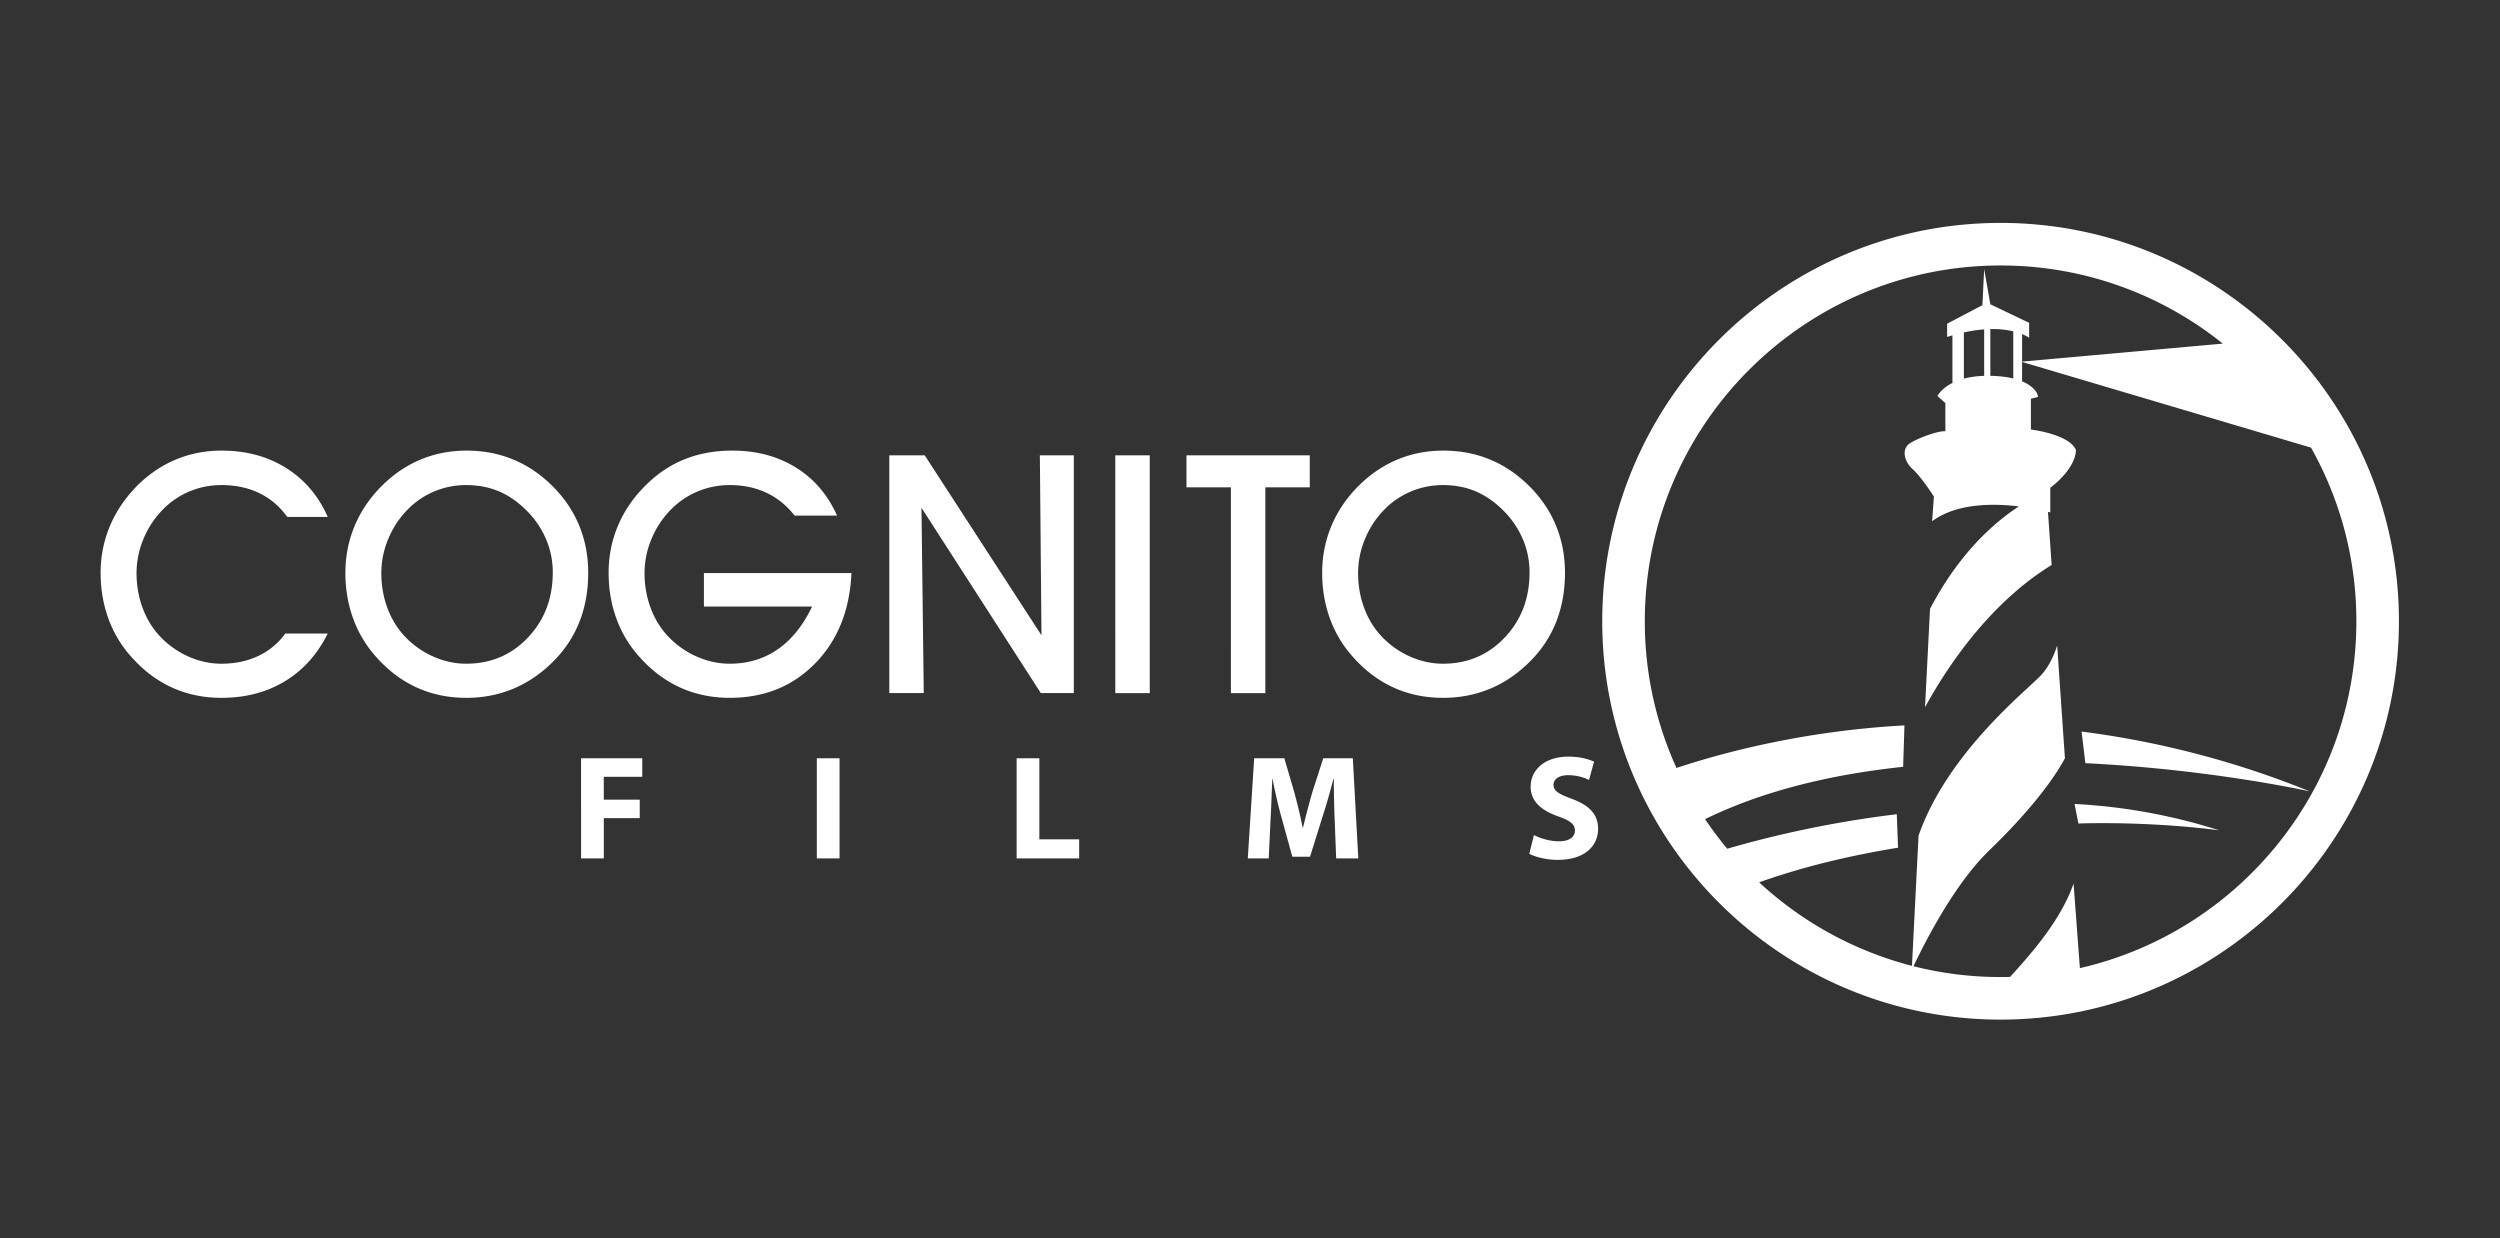 <svg xmlns="http://www.w3.org/2000/svg" viewBox="0 0 323 160"><rect x="0" y="0" width="323" height="160" fill="#333333" stroke="none"/><g id="cognito" fill="none" fill-rule="evenodd" stroke="none" stroke-width="1"><g id="cognito-copy" fill="#FFF" transform="translate(13 28)"><path id="Combined-Shape" d="M245.475.8c28.382 0 51.467 23.085 51.467 51.466 0 28.382-23.085 51.467-51.467 51.467-28.38 0-51.466-23.085-51.466-51.467C194.01 23.886 217.094.8 245.475.8zm0 5.5c-25.343 0-45.966 20.623-45.966 45.966a45.696 45.696 0 004.092 18.953c6.613-2.18 16.563-4.707 28.678-5.453l.776-.045-.168 5.352c-8.935.942-17.85 2.98-25.592 6.759a45.845 45.845 0 002.863 3.823 139.415 139.415 0 0120.995-4.345l.912-.114.162 4.326c-6.159 1.006-12.274 2.45-17.941 4.477a45.916 45.916 0 0019.739 10.79l.851-16.814c3.782-10.84 14.15-18.876 15.884-20.803.945-1.05 1.55-2.365 1.93-3.48l.097-.298 1.002 14.574c-1.55 2.907-4.83 7.13-9.752 11.878-4.167 4.021-7.769 10.71-9.816 14.992a45.86 45.86 0 0012.481 1.379c3.682-4.016 6.49-7.597 8.024-11.571l.179-.48.816 10.916c20.43-4.67 35.721-22.992 35.721-44.816a45.68 45.68 0 00-5.855-22.432l-37.334-11.07.001 2.506c1.502.63 2.004 1.507 2.046 1.95l.003.06-.91.228v3.988s4.9.57 5.81 2.621c0 0 .217 2.07-3.074 4.719l-.23.181v3.19l-.212-.057-.089-.024.473 6.872c-8.095 4.97-13.537 13.27-16.187 18.071l-.169.308.643-12.709c3.71-7.088 8.146-11.067 11.478-13.237-3.252-.398-7.771-.422-10.907 1.703l-.299.212.228-3.19s-1.596-2.507-2.735-3.533c-1.139-1.026-1.368-2.506-.569-3.19.763-.654 3.61-1.724 4.654-1.717l.131.008v-3.646l-1.025-.912s.417-.855 1.75-1.588l.187-.1v-6.146c-.152.044-.3.085-.452.13l-.232.07v-1.709l4.56-2.393.227-4.67.797 4.556 5.013 2.393v1.937s-.248-.19-.763-.415l-.147-.062v3.552l25.932-2.326c-7.688-6.166-17.393-9.917-27.952-10.089l-.759-.006zm-55.821 63.456c1.458 0 2.533.307 3.3.652l-.652 2.36a6.14 6.14 0 00-2.706-.613c-1.267 0-1.881.575-1.881 1.247 0 .825.729 1.19 2.399 1.823 2.284.845 3.359 2.035 3.359 3.858 0 2.169-1.67 4.012-5.221 4.012-1.478 0-2.936-.385-3.665-.788l.594-2.418c.788.403 1.997.806 3.244.806 1.343 0 2.054-.556 2.054-1.401 0-.806-.615-1.266-2.17-1.823-2.15-.75-3.55-1.938-3.55-3.82 0-2.206 1.843-3.895 4.895-3.895zm-119.675.21v2.4h-4.97v2.955h4.644v2.38H65.01v5.201h-2.937V69.966h7.907zm25.491 0v12.936h-2.937V69.966h2.937zm25.815 0v10.48h5.144v2.456h-8.08V69.966h2.936zm31.65 0l1.267 4.318c.403 1.498.805 3.11 1.094 4.626h.058c.363-1.497.805-3.205 1.227-4.645l1.383-4.299h3.819l.71 12.936h-2.86l-.192-4.952a144.532 144.532 0 01-.115-5.316h-.058a70.047 70.047 0 01-1.439 5.01l-1.573 5.047h-2.285l-1.382-5.01a58.838 58.838 0 01-1.17-5.047h-.04c-.075 1.746-.132 3.743-.23 5.355l-.228 4.913h-2.707l.826-12.936h3.895zm102.094 5.906a73.898 73.898 0 0118.713 3.413s-7.759-1.135-17.768-.903l-.443.011-.502-2.52zm.907-9.356a118.415 118.415 0 0129.48 7.73s-12.366-2.783-28.485-3.618l-.5-.025-.495-4.087zM15.653 30.22c3.151 0 5.918.746 8.302 2.237 2.384 1.49 4.181 3.6 5.39 6.329h-5.232c-.984-1.364-2.194-2.391-3.628-3.081-1.435-.69-3.059-1.033-4.874-1.033-1.449 0-2.827.274-4.135.823a10.466 10.466 0 00-3.48 2.383 11.805 11.805 0 00-2.469 3.777 11.424 11.424 0 00-.886 4.388c0 1.603.267 3.119.802 4.546.534 1.428 1.3 2.662 2.3 3.703a11.341 11.341 0 003.65 2.553c1.377.605 2.784.907 4.218.907 1.758 0 3.344-.334 4.757-1.003a8.949 8.949 0 003.492-2.9h5.485c-1.336 2.686-3.182 4.743-5.538 6.17-2.356 1.428-5.087 2.142-8.196 2.142-2.307 0-4.433-.443-6.382-1.33-1.948-.885-3.695-2.2-5.242-3.944a14.962 14.962 0 01-2.975-4.948C.337 50.088 0 48.108 0 46c0-2.138.408-4.167 1.223-6.087.816-1.92 2.011-3.667 3.587-5.242 1.491-1.463 3.146-2.57 4.968-3.323 1.821-.752 3.78-1.13 5.875-1.13zm31.626 0c2.152 0 4.146.377 5.98 1.13 1.837.752 3.514 1.873 5.033 3.364 1.56 1.533 2.735 3.248 3.523 5.147.787 1.9 1.18 3.946 1.18 6.14 0 2.18-.336 4.187-1.011 6.022a14.73 14.73 0 01-3.038 4.948c-1.59 1.716-3.365 3.01-5.326 3.882-1.963.872-4.09 1.307-6.383 1.307-2.307 0-4.433-.442-6.382-1.328-1.948-.886-3.695-2.2-5.242-3.946a14.948 14.948 0 01-2.975-4.947c-.675-1.849-1.013-3.829-1.013-5.938 0-2.152.408-4.19 1.224-6.119.815-1.926 2.01-3.663 3.587-5.21 1.49-1.463 3.146-2.57 4.968-3.323 1.82-.752 3.78-1.129 5.875-1.129zm34.35 0c3.116 0 5.85.728 8.197 2.184 2.348 1.455 4.122 3.527 5.321 6.213h-5.485c-1.017-1.308-2.232-2.293-3.644-2.954-1.413-.66-2.988-.99-4.726-.99-1.454 0-2.839.273-4.153.821a10.524 10.524 0 00-3.496 2.384 11.808 11.808 0 00-2.479 3.776 11.395 11.395 0 00-.889 4.39 12.8 12.8 0 00.804 4.545c.537 1.428 1.306 2.662 2.31 3.703a11.376 11.376 0 003.662 2.552c1.385.605 2.796.907 4.237.907 2.344 0 4.411-.622 6.205-1.867 1.793-1.244 3.268-3.083 4.427-5.516H77.945v-4.325h19.06c-.212 4.796-1.77 8.681-4.677 11.656-2.904 2.974-6.585 4.461-11.042 4.461-2.312 0-4.445-.442-6.398-1.328-1.954-.886-3.706-2.2-5.257-3.946a14.952 14.952 0 01-2.983-4.947c-.677-1.849-1.015-3.829-1.015-5.938 0-2.152.41-4.19 1.227-6.119.818-1.926 2.017-3.663 3.597-5.21 1.495-1.49 3.166-2.606 5.014-3.344 1.848-.739 3.9-1.108 6.157-1.108zm91.848 0c2.153 0 4.147.377 5.981 1.13 1.837.752 3.513 1.873 5.032 3.364 1.561 1.533 2.736 3.248 3.523 5.147.787 1.9 1.181 3.946 1.181 6.14 0 2.18-.337 4.187-1.011 6.022a14.73 14.73 0 01-3.038 4.948c-1.59 1.716-3.365 3.01-5.327 3.882-1.963.872-4.09 1.307-6.383 1.307-2.305 0-4.433-.442-6.381-1.328-1.948-.886-3.696-2.2-5.243-3.946a14.929 14.929 0 01-2.974-4.947c-.675-1.849-1.013-3.829-1.013-5.938 0-2.152.407-4.19 1.224-6.119.815-1.926 2.01-3.663 3.587-5.21 1.49-1.463 3.145-2.57 4.968-3.323 1.82-.752 3.78-1.129 5.874-1.129zm-37.929.612v30.717h-4.452V30.831h4.452zm20.673 0v4.135h-5.74v26.582h-4.45V34.966h-5.738v-4.135h15.928zm-49.745 0L121.56 54.08l-.21-23.249h4.387v30.717h-4.262l-15.42-23.945.294 23.945h-4.452V30.831h4.58zm-59.24 3.84a10.59 10.59 0 00-4.134.822 10.484 10.484 0 00-3.481 2.384 11.811 11.811 0 00-2.468 3.776 11.429 11.429 0 00-.886 4.39c0 1.602.267 3.118.8 4.545.536 1.428 1.302 2.662 2.3 3.703a11.333 11.333 0 003.65 2.552c1.379.605 2.786.907 4.22.907 3.179 0 5.837-1.128 7.975-3.386 2.138-2.257 3.206-5.059 3.206-8.406 0-1.42-.256-2.775-.77-4.062a11.733 11.733 0 00-2.246-3.554c-1.168-1.252-2.416-2.177-3.745-2.775-1.33-.598-2.803-.896-4.42-.896zm126.2 0c-1.45 0-2.828.274-4.136.822a10.484 10.484 0 00-3.48 2.384 11.811 11.811 0 00-2.469 3.776 11.429 11.429 0 00-.886 4.39c0 1.602.267 3.118.802 4.545.535 1.428 1.302 2.662 2.3 3.703a11.333 11.333 0 003.65 2.552c1.377.605 2.784.907 4.218.907 3.18 0 5.838-1.128 7.976-3.386 2.137-2.257 3.206-5.059 3.206-8.406 0-1.42-.256-2.775-.77-4.062a11.733 11.733 0 00-2.246-3.554c-1.168-1.252-2.416-2.177-3.745-2.775-1.33-.598-2.803-.896-4.42-.896zm69.918-20.116c-.677.051-1.41.146-2.214.306l-.408.086v5.972a11.04 11.04 0 012.243-.342l.38-.017v-6.005zm1.156-.042l-.359.003v6.038c1.059.02 1.95.122 2.691.283l.271.062v-6.09a11.076 11.076 0 00-2.259-.29l-.344-.006z"/></g></g></svg>